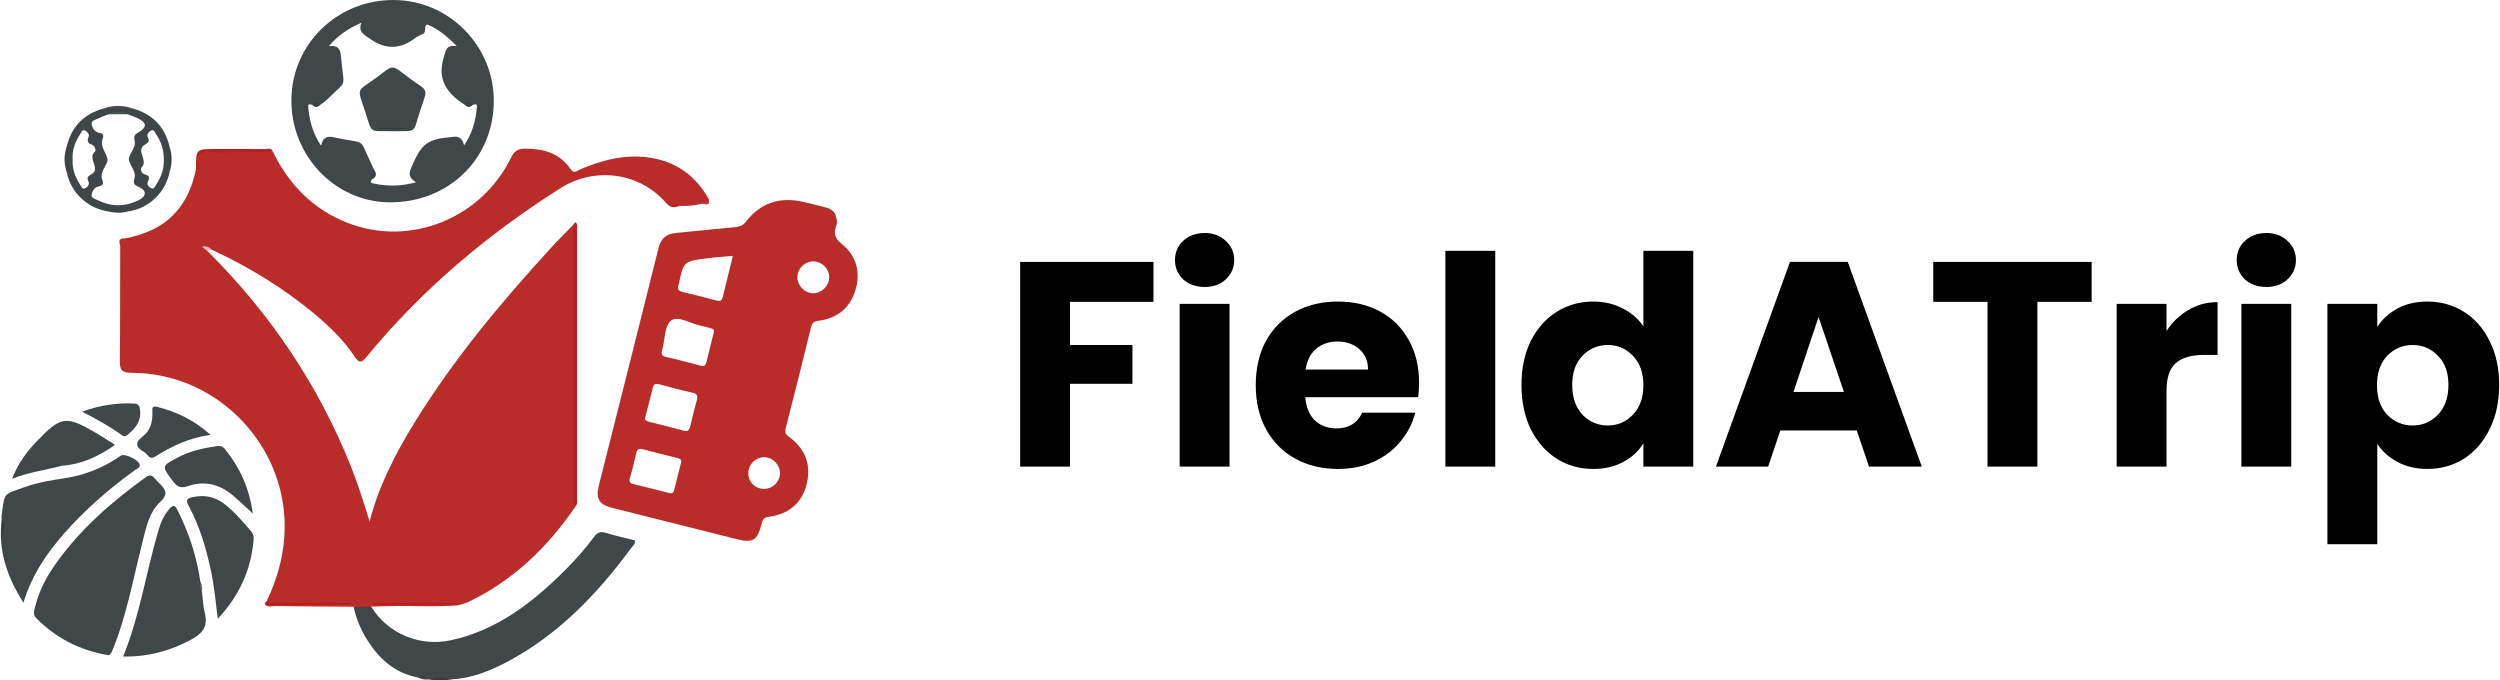 <svg width="2895" height="788" viewBox="0 0 2895 788" fill="none" xmlns="http://www.w3.org/2000/svg">
<g clip-path="url(#clip0_1602_1474)">
<path d="M240.76 291.288C312.28 362.465 367.79 444.399 405.593 538.197C414.203 559.568 421.164 581.529 427.996 603.936C438.614 562.494 457.901 525.287 479.977 489.449C525.325 415.846 580.471 349.876 638.663 286.349C646.823 277.433 655.46 268.962 663.878 260.281C667.69 264.748 666.1 270.137 666.105 275.108C666.208 373.571 666.241 472.038 666.201 570.508C666.201 575.635 665.778 580.799 666.844 585.894C634.583 633.3 594.585 672.031 542.443 697.047C538.566 698.91 534.186 699.731 530.037 700.998L527.986 700.724C495.527 700.365 463.068 700.504 430.609 700.66C422.952 702.061 415.3 701.336 407.649 700.563C378.879 700.493 350.109 700.617 321.345 700.472C316.837 700.472 311.557 701.862 308.939 696.113C323.042 666.051 331.026 634.814 329.446 601.23C325.045 507.781 246.452 431.854 152.588 431.741C140.572 431.741 138.591 428.064 138.746 417.161C139.362 373.373 138.901 329.574 139.207 285.786C139.207 282.565 135.314 276.123 143.581 276.042C145.686 278.19 148.529 276.493 151.115 277.653C149.841 276.579 147.999 277.309 147.367 275.688C165.331 271.512 182.342 265.489 196.5 252.863C213.682 237.51 222.453 217.873 226.988 195.847C230.121 191.606 228.252 186.764 228.413 182.234C228.584 177.402 229.981 174.342 235.207 174.46C262.151 175.046 289.143 172.619 316.06 175.759C334.742 213.949 362.596 242.529 402.594 258.118C474.537 286.161 557.061 253.367 591.795 182.599C595.586 174.868 599.549 172.168 608.234 172.152C629.737 172.114 648.28 177.386 660.911 196.083C664.595 201.537 667.974 197.817 671.277 196.4C693.466 186.92 716.287 180.21 740.677 181.407C776.461 183.162 803.566 199.374 820.994 231.105C820.936 238.309 814.034 233.027 811.753 236.211C803.804 238.014 795.657 238.782 787.513 238.497C786.121 238.025 788.048 238.342 786.726 237.783C785.071 237.096 783.342 237.606 781.708 237.112C783.01 237.832 784.921 237.01 785.821 238.723C780.182 240.967 775.985 240.382 771.465 235.142C741.111 199.932 689.145 192.583 649.383 217.701C564.589 271.308 488.652 335.205 424.767 412.909C418.733 420.237 416.077 421.139 410.401 412.609C398.519 394.754 383.297 379.745 366.971 365.906C330.025 334.545 289.084 309.54 245.22 289.189C240.573 287.6 240.573 287.6 240.76 291.288Z" fill="#BA2C2A"/>
<path d="M123.953 758.454C91.103 752.635 64.336 738.323 41.895 715.755C37.74 711.573 39.673 706.667 40.787 702.195C45.376 683.718 54.243 667.232 65.214 651.863C93.357 612.439 129.302 581.186 168.234 553.03C172.738 549.776 175.854 549.632 179.233 554.071C180.785 556.106 182.734 557.829 184.55 559.665C191.51 566.643 195.478 572.049 185.396 581.384C173.316 592.572 169.589 609.261 165.611 625.028C156.251 662.116 149.108 699.785 136.697 736.068C134.673 741.973 132.311 747.771 130.003 753.574C128.665 756.891 126.764 759.576 123.953 758.454Z" fill="#414749"/>
<path d="M429.811 702.426C449.28 734.324 486.681 749.22 522.722 741.275C576.037 729.524 616.694 697.745 654.154 660.479C666.441 648.304 677.82 635.24 688.198 621.393C691.865 616.476 695.415 615.268 701.246 617.002C712.491 620.352 723.939 622.95 735.183 625.827C735.853 630.122 732.726 632.178 730.868 634.701C691.608 687.942 646.577 734.962 587.431 766.334C567.25 777.038 546.116 785.498 522.84 786.733C514.021 786.25 505.202 784.366 496.394 786.792C492.368 787.329 488.523 786.792 484.952 784.768C485.894 783.158 487.741 783.963 489.021 783.244C487.115 783.781 484.914 782.895 483.201 784.419C456.61 779.051 438.4 762.41 424.623 740.11C417.515 728.54 412.355 715.875 409.352 702.624C416.146 699.876 422.957 698.727 429.811 702.426Z" fill="#414749"/>
<path d="M2.126 600.629C1.981 599.915 1.628 599.169 1.719 598.482C5.564 569.257 3.229 573.251 28.775 564.029C43.629 558.661 59.296 556.154 74.888 553.765C98.206 550.287 120.392 541.398 139.678 527.804C144.464 524.455 161.765 532.963 161.813 538.691C161.845 542.25 158.204 542.986 155.966 544.596C126.131 566.214 98.405 590.226 74.096 617.984C53.958 641.008 36.754 665.858 27.169 697.938C7.357 666.84 -2.64 635.71 2.147 600.645C2.643 601.178 3.02 601.81 3.254 602.499C3.488 603.188 3.575 603.919 3.507 604.644C3.32 609.97 4.102 615.332 3.507 618.317C2.506 613.974 5.355 607.184 2.126 600.629Z" fill="#414749"/>
<path d="M233.848 685.06C234.919 693.429 235.182 702.007 237.233 710.124C241.232 725.944 233.795 734.103 220.687 741.044C196.549 753.815 171.378 760.837 142.613 760.225C162.254 711.992 169.359 661.515 183.816 613.024C186.44 604.21 190.241 595.846 196.576 588.867C200.367 584.675 202.643 584.9 205.266 590.113C218.583 616.551 227.809 644.272 232.007 673.626C234.084 677.195 231.525 681.528 233.848 685.06Z" fill="#414749"/>
<path d="M252.219 716.453C249.623 695.447 247.786 676.551 243.652 657.988C238.142 633.128 230.914 608.901 218.823 586.393C215.541 580.284 214.733 577.406 223.402 575.597C237.034 572.763 248.712 575.136 259.619 583.44C271.704 592.641 281.268 604.258 291.12 615.649C294.215 619.224 293.877 623.116 293.487 627.067C290.21 660.737 277.08 689.934 252.219 716.453Z" fill="#414749"/>
<path d="M71.151 539.411C52.946 544.446 34.05 546.481 13.965 554.442C21.167 536.077 31.04 523.102 42.376 511.233C70.551 481.74 76.329 480.973 111.085 501.302C118.265 505.5 125.199 510.117 133.209 515.141C113.521 529.066 93.741 537.849 71.135 539.421C69.063 537.349 66.396 538.214 63.949 537.983C66.364 538.407 69.063 537.398 71.151 539.411Z" fill="#414749"/>
<path d="M292.844 594.81C284.453 587.123 277.401 580.273 269.932 573.917C254.538 560.808 236.836 556.24 217.624 562.95C208.88 566.005 204.773 563.412 199.777 556.632C187.082 539.491 186.766 539.845 206.304 529.539C220.167 522.227 235.144 519.054 250.425 516.655C254.95 515.941 257.964 516.918 260.888 520.531C278.135 541.853 288.796 565.956 292.844 594.81Z" fill="#414749"/>
<path d="M243.787 503.514C219.027 507.008 198.712 516.687 179.415 528.889C172.834 533.055 170.815 525.604 166.8 523.376C157.402 518.169 155.587 512.752 165.386 505.306C174.574 498.328 176.866 487.731 176.454 476.597C176.32 472.931 176.1 469.689 181.385 470.998C204.088 476.592 224.607 486.335 243.787 503.514Z" fill="#414749"/>
<path d="M94.994 476.624C116.332 469.184 135.351 466.323 155.018 467.305C159.944 467.552 161.443 469.023 162.145 474.193C163.965 487.409 157.031 495.665 148.095 503.347C145.915 505.215 144.031 505.919 141.348 504.002C127.432 494.033 112.498 485.697 94.994 476.624Z" fill="#42484A"/>
<path d="M666.844 585.893C662.057 582.281 664.076 577.068 664.07 572.57C663.92 468.477 663.856 364.381 663.878 260.281C664.788 258.864 666.019 256.234 667.54 258.515C668.761 260.33 668.215 263.438 668.215 265.977C668.243 369.798 668.243 473.62 668.215 577.444C668.199 580.278 669.104 583.37 666.844 585.893Z" fill="#B72220"/>
<path d="M429.812 702.426L409.352 702.608C379.153 702.377 348.954 702.222 318.754 701.841C314.942 701.792 310.792 703.451 307.264 700.515C324.221 698.169 341.265 700.134 358.255 699.441C374.902 698.786 391.608 700.864 408.207 698.314H430.235C442.165 700.869 454.234 699.022 466.233 699.387C487.068 700.026 507.934 698.577 528.763 700.112L530.037 700.966C503.549 703.113 477.028 701.304 450.507 701.9C443.603 702.057 436.705 702.233 429.812 702.426Z" fill="#C42A27"/>
<path d="M316.028 175.776C294.724 176.04 273.417 176.304 252.106 176.565C245.552 176.656 238.04 174.927 232.685 177.552C225.821 180.918 230.999 189.513 229.473 195.606C229.403 195.879 229.066 196.314 228.889 196.298C228.249 196.2 227.617 196.055 226.999 195.863C226.801 172.549 226.801 172.549 249.98 172.549C268.93 172.549 287.874 172.458 306.818 172.646C310.015 172.678 314.39 170.563 316.028 175.776Z" fill="#B6201E"/>
<path d="M408.205 698.335C404.902 701.755 400.65 700.311 396.816 700.332C366.965 700.488 337.114 700.472 307.262 700.515C305.935 698.324 307.68 697.294 308.938 696.113C312.885 698.582 317.281 698.351 321.671 698.346C350.518 698.321 379.363 698.317 408.205 698.335Z" fill="#B51C1A"/>
<path d="M196.505 198.666C192.832 189.11 193.046 179.544 196.377 169.962C199.42 179.28 199.465 189.321 196.505 198.666V198.666Z" fill="#373D40"/>
<path d="M496.395 786.776C505.197 783.217 514.016 783.308 522.84 786.717C514.108 788.411 505.134 788.431 496.395 786.776V786.776Z" fill="#363C3E"/>
<path d="M153.134 125.411L120.686 125.385C131.18 121.635 142.646 121.645 153.134 125.411V125.411Z" fill="#4E5456"/>
<path d="M125.986 244.993C133.29 241.654 140.615 241.804 147.94 244.885C140.615 246.797 133.295 246.657 125.986 244.993Z" fill="#363D3F"/>
<path d="M240.76 291.288L233.912 285.635C239.186 284.395 242.276 286.548 245.199 289.178C243.55 289.522 241.687 289.409 240.76 291.288Z" fill="#ECC5C4"/>
<path d="M811.727 236.227C813.761 232.625 819.308 235.411 820.968 231.127C822.259 240.779 814.945 234.783 811.727 236.227Z" fill="#C03E3C"/>
<path d="M785.795 238.744L777.152 237.697C781.811 235.781 784.815 235.405 787.487 238.513L786.694 239.007L785.795 238.744Z" fill="#B51D1B"/>
<path d="M147.352 275.704L154.05 276.992C149.231 278.571 146.216 279.14 143.582 276.042L147.352 275.704Z" fill="#B61E1C"/>
<path d="M967.981 262.708C965.186 258.998 965.009 255.337 968.2 251.751C969.614 255.434 969.378 259.084 967.981 262.708Z" fill="#B72321"/>
<path d="M233.849 685.06C230.379 681.715 231.91 677.544 231.98 673.625C234.084 677.195 234.197 681.093 233.849 685.06Z" fill="#5A5F61"/>
<path d="M483.201 784.403C485.878 781.682 488.834 781.789 493.332 783.829L484.952 784.752L484.004 784.945L483.201 784.403Z" fill="#393F41"/>
<path d="M528.762 700.139C498.652 700.221 468.544 700.295 438.437 700.359C435.573 700.359 432.478 701.003 430.234 698.335C459.614 698.335 488.989 698.276 518.364 698.41C521.834 698.427 525.759 696.864 528.762 700.139Z" fill="#B41B19"/>
<path d="M617.373 176.119H600.657L600.576 175.174H617.025L617.373 176.119Z" fill="#B61F1D"/>
<path d="M974.995 282.699C967.6 276.697 964.987 271.275 967.981 262.708C966.781 259.031 966.412 255.37 968.2 251.751C967.242 244.848 962.348 241.901 956.388 240.323C947.157 237.885 937.91 235.443 928.577 233.451C902.442 227.89 880.552 235.137 864.05 256.449C860.457 261.087 856.634 262.536 851.172 263.019C828.496 265.032 805.879 267.7 783.208 269.708C771.91 270.706 765.479 275.613 762.598 287.235C739.783 379.004 716.501 470.655 693.418 562.359C689.622 577.444 693.82 584.315 708.994 588.127C757.042 600.237 805.097 612.314 853.159 624.357C871.691 628.995 876.89 625.929 881.677 607.549C882.908 602.825 883.556 599.287 890.207 598.455C913.268 595.556 928.989 582.571 934.344 559.718C939.554 537.494 932.02 519.006 913.381 505.672C909.354 502.783 908.69 500.362 909.895 495.676C919.89 456.832 929.65 417.927 939.173 378.961C940.448 373.738 942.664 372.058 947.939 371.392C969.731 368.649 984.596 356.533 990.737 335.425C996.718 314.876 991.685 296.243 974.995 282.699ZM788.391 536.796C785.821 546.996 783.218 556.938 780.857 566.928C780.038 570.406 778.785 571.942 774.855 570.911C761.067 567.298 747.209 563.932 733.368 560.529C729.507 559.579 728.131 557.845 729.438 553.502C732.276 544.032 734.594 534.397 736.757 524.745C737.828 519.913 740.2 519.113 744.639 520.3C757.699 523.805 770.828 527.085 783.973 530.258C787.882 531.208 790.013 532.77 788.391 536.796ZM806.944 463.252C804.267 473.162 801.675 483.114 799.448 493.137C798.377 498.011 796.524 500.115 791.207 498.623C778.517 495.116 765.766 491.845 752.955 488.81C748.671 487.795 745.914 486.486 747.225 483.2C750.401 470.8 753.314 460.187 755.793 449.461C756.912 444.592 759.268 443.895 763.68 445.086C776.381 448.533 789.108 451.936 801.954 454.749C807.378 455.957 808.256 458.421 806.944 463.252ZM817.766 420.307C816.786 424.22 814.017 424.166 810.864 423.34C797.734 419.947 784.627 416.361 771.417 413.387C765.752 412.115 765.484 409.495 766.909 404.739C770.384 393.165 769.05 376.916 777.419 370.995C785.349 365.406 799.271 374.522 810.617 376.948C814.558 377.791 818.424 378.972 822.349 379.89C825.133 380.539 827.168 381.656 826.868 383.755C823.618 396.783 820.716 408.556 817.787 420.307H817.766ZM836.87 344.175C835.8 348.561 833.379 349.007 829.551 347.987C816.459 344.535 803.351 341.105 790.169 338.034C785.301 336.901 784.279 334.432 785.714 330.143C785.834 329.791 785.936 329.432 786.019 329.069C791.555 302.765 791.539 302.669 818.355 299.158C828.062 297.885 837.856 297.279 848.688 296.27C844.559 312.943 840.624 328.549 836.87 344.181V344.175ZM884.981 566.149C882.602 566.206 880.235 565.789 878.018 564.923C875.801 564.057 873.777 562.759 872.062 561.105C870.348 559.45 868.978 557.471 868.031 555.283C867.084 553.094 866.579 550.739 866.545 548.354C866.501 545.879 866.951 543.421 867.869 541.123C868.786 538.825 870.153 536.735 871.889 534.975C873.625 533.216 875.695 531.822 877.976 530.876C880.258 529.93 882.705 529.452 885.173 529.469C894.876 529.614 903.25 538.176 903.255 547.962C903.261 557.748 894.892 566.053 884.981 566.155V566.149ZM941.936 339.612C932.196 339.639 923.613 331.243 923.41 321.489C923.196 311.14 931.864 302.497 942.247 302.701C952.04 302.899 960.334 311.435 960.259 321.232C960.217 330.889 951.515 339.585 941.936 339.612V339.612Z" fill="#BA2C2A"/>
<path d="M863.098 541.687C864.999 546.577 864.849 549.331 863.966 552.348C861.16 549.621 862.766 546.7 863.098 541.687Z" fill="#B72220"/>
<path d="M920.129 324.49V317.705C923.181 320.04 920.986 322.407 920.129 324.49Z" fill="#B72220"/>
<path d="M962.797 317.549C964.404 319.975 964.355 323.642 963.333 323.916C960.484 324.667 962.262 321.768 961.94 320.55C961.716 319.788 962.406 318.773 962.797 317.549Z" fill="#B61E1C"/>
<path d="M456.76 0.011C391.296 -0.687 338.324 50.289 337.436 114.858C336.536 179.861 387.618 233.704 450.747 234.299C518.749 234.938 571.052 184.746 571.818 118.116C572.551 53.902 520.709 0.687 456.76 0.011ZM525.764 158.372C494.21 161.056 488.427 165.426 475.64 195.509C472.722 202.37 474.735 206.616 481.702 211.077C464.273 215.865 448.632 215.865 432.81 212.574C429.206 211.823 428.414 210.669 430.738 207.743C432.248 204.05 432.515 200.115 432.976 196.218C429.003 187.575 424.976 178.959 421.083 170.284C419.236 166.161 416.072 164.336 411.756 163.627C403.446 162.269 395.125 160.874 386.911 159.027C379.495 157.363 373.884 158.415 371.801 168.77C362.12 154.136 358.281 139.551 356.921 124.096C356.524 119.608 359.26 120.693 361.772 121.552C364.772 121.271 367.79 121.247 370.794 121.482C379.688 115.577 386.526 107.39 394.391 100.347C397.845 97.255 398.011 93.439 397.502 89.267C396.538 81.258 395.505 73.243 394.825 65.202C394.209 57.74 392.201 51.937 380.802 53.456C391.869 40.573 403.681 32.757 418.363 26.369C414.524 37.583 421.94 40.326 428.933 45.211C447.042 57.896 463.737 56.994 480.824 44.078C483.42 42.113 486.574 40.889 489.471 39.322C493.599 36.724 487.227 29.461 494.381 28.21C507.135 33.277 517.475 41.63 528.912 53.408C516.11 51.459 516.227 58.986 513.92 66.292C505.738 92.284 517.877 108.464 538.218 121.38C541.223 121.214 544.237 121.288 547.23 121.6C549.597 120.94 552.617 119.345 552.21 123.983C550.866 139.385 547.257 154.045 537.426 168.378C535.557 161.147 532.5 157.803 525.764 158.377V158.372Z" fill="#414749"/>
<path d="M432.976 196.218C436.323 200.856 436.435 204.866 430.738 207.743C428.945 203.432 429.325 199.492 432.976 196.218Z" fill="#3A4042"/>
<path d="M547.258 121.611C544.179 124.67 541.175 124.542 538.246 121.39C541.336 118.105 544.339 118.116 547.258 121.611Z" fill="#373E40"/>
<path d="M370.794 121.482C367.806 124.552 364.802 124.746 361.771 121.552C364.749 118.078 367.758 118.111 370.794 121.482Z" fill="#373E40"/>
<path d="M494.402 28.21C490.119 30.733 494.638 37.18 489.492 39.322C489.573 36.074 489.567 32.821 489.765 29.579C490.038 25.048 492.068 25.987 494.402 28.21Z" fill="#414749"/>
<path d="M554.437 119.372C556.332 124.295 556.182 127.038 555.299 130.055C552.525 127.312 554.185 124.407 554.437 119.372Z" fill="#373D3F"/>
<path d="M354.324 128.203C352.444 125.798 352.76 123.516 353.954 120.95C355.743 123.371 355.48 125.648 354.324 128.203Z" fill="#363D3F"/>
<path d="M2.127 600.629C7.267 607.656 3.562 615.365 2.127 622.81C2.127 615.431 2.127 608.05 2.127 600.667V600.629Z" fill="#333A3C"/>
<path d="M5.168 638.673V631.625C8.188 633.821 5.998 636.193 5.168 638.673Z" fill="#383F41"/>
<path d="M196.377 169.962C190.899 146.39 176.244 131.773 153.134 125.406C142.352 124.174 131.467 124.174 120.685 125.406C97.538 131.671 82.749 146.154 77.276 169.795C73.941 179.49 73.769 189.191 77.239 198.891C81.576 222.769 101.265 241.401 125.965 245.009C133.279 243.237 140.599 243.441 147.918 244.902C159.828 243.279 170.926 237.943 179.644 229.648C188.361 221.353 194.256 210.52 196.494 198.682C196.366 189.099 196.548 179.528 196.377 169.962ZM78.535 175.588C78.385 173.875 78.669 172.077 77.796 170.515C78.797 172.045 78.46 173.859 78.535 175.588ZM77.646 198.316C78.69 196.706 78.54 194.811 78.331 193.05C78.294 192.771 78.76 192.32 78.546 193.775C78.551 195.38 78.621 196.991 77.646 198.316ZM98.245 218.13C95.257 219.515 94.116 215.903 92.826 213.927C87.107 205.156 83.493 195.675 84.098 184.73C83.327 173.859 87.075 164.051 93.094 155.017C94.336 153.154 95.359 149.482 98.593 151.173C101.067 152.467 103.883 155.425 102.684 158.254C100.622 163.123 101.345 165.769 106.367 167.466C110.357 168.797 111.187 174.643 110.18 175.448C100.542 183.302 116.905 194.87 106.432 201.457C102.309 204.05 99.931 205.064 102.432 210.261C104.161 213.873 101.034 216.853 98.245 218.13ZM159.966 232.125C144.4 239.582 128.755 239.56 113.296 231.868C110.282 230.37 105.147 229.527 106.148 225.012C106.946 221.384 109.361 216.998 113.51 216.064C119.208 214.786 120.364 213.433 118.179 207.233C115.085 198.429 125.574 190.259 124.412 184.107C122.993 176.592 115.486 169.881 118.86 160.659C120.423 156.364 119.395 154.485 115.047 153.809C109.446 152.939 106.833 147.936 106.159 143.83C105.42 139.299 111.353 138.547 114.726 136.781C118.276 134.918 122.19 133.77 125.97 132.304C133.221 130.594 140.769 130.605 148.015 132.336C151.763 133.818 155.591 135.122 159.259 136.819C169.968 141.8 170.696 147.373 160.33 153.283C155.018 156.316 154.847 157.964 155.998 163.778C157.519 171.476 148.432 179.431 149.262 184.977C150.199 191.225 157.68 198.617 155.902 205.435C154.017 212.676 154.879 213.863 161.38 216.853C170.429 221.04 169.427 227.589 159.966 232.125ZM181.095 213.385C179.681 215.532 178.632 219.827 174.975 217.9C172.415 216.563 169.31 213.9 171.371 209.896C173.604 205.547 172.587 203.067 167.725 201.962C163.505 201.006 162.37 195.305 163.532 194.28C172.758 186.195 156.464 174.224 167.591 167.67C172.249 164.926 173.4 163.375 171.082 158.651C169.524 155.473 172.378 152.746 174.568 151.393C178.316 149.058 179.296 153.406 180.709 155.436C186.717 164.084 189.812 173.741 189.699 185.229C189.989 194.967 186.931 204.64 181.095 213.385V213.385Z" fill="#404648"/>
<path d="M147.988 132.336L125.943 132.304C133.295 128.756 140.647 128.734 147.988 132.336Z" fill="#4E5456"/>
<path d="M77.262 198.928C77.476 195.847 77.69 192.766 77.974 188.595C80.351 193.061 80.314 196.148 77.24 198.875L77.262 198.928Z" fill="#373D3F"/>
<path d="M77.262 169.774C80.271 172.281 80.084 175.314 78.151 180.564C77.76 175.652 77.519 172.678 77.283 169.704L77.262 169.774Z" fill="#363D3F"/>
<path d="M71.151 539.41L60.764 538.611C65.304 536.173 68.404 536.335 71.135 539.427L71.151 539.41Z" fill="#393F41"/>
<path d="M454.174 151.898C426.834 151.57 431.396 155.36 422.802 129.105C413.384 100.342 412.661 106.939 435.054 90.454C457.446 73.968 451.909 74.167 473.815 90.298C496.555 107.047 495.929 100.041 486.382 128.783C477.777 154.759 483.983 151.699 454.174 151.898Z" fill="#414749"/>
<path d="M437.452 147.813C447.256 147.813 457.065 147.813 466.869 147.813C468.727 147.745 470.554 148.298 472.063 149.386H437.414L437.452 147.813Z" fill="#363C3E"/>
</g>
<path d="M1335.69 303.267V349.534H1239.11V399.516H1311.38V444.432H1239.11V540.343H1181.36V303.267H1335.69Z" fill="black"/>
<path d="M1395.09 332.311C1384.96 332.311 1376.63 329.384 1370.1 323.53C1363.8 317.451 1360.64 310.022 1360.64 301.241C1360.64 292.235 1363.8 284.806 1370.1 278.952C1376.63 272.873 1384.96 269.833 1395.09 269.833C1405 269.833 1413.1 272.873 1419.41 278.952C1425.93 284.806 1429.2 292.235 1429.2 301.241C1429.2 310.022 1425.93 317.451 1419.41 323.53C1413.1 329.384 1405 332.311 1395.09 332.311ZM1423.8 351.898V540.343H1366.05V351.898H1423.8Z" fill="black"/>
<path d="M1643.28 443.081C1643.28 448.484 1642.95 454.113 1642.27 459.967H1511.58C1512.48 471.674 1516.19 480.68 1522.72 486.984C1529.47 493.063 1537.69 496.102 1547.37 496.102C1561.78 496.102 1571.8 490.023 1577.43 477.865H1638.89C1635.74 490.248 1630 501.393 1621.67 511.299C1613.57 521.205 1603.32 528.973 1590.94 534.602C1578.56 540.23 1564.71 543.044 1549.4 543.044C1530.94 543.044 1514.5 539.104 1500.09 531.224C1485.68 523.344 1474.43 512.087 1466.32 497.453C1458.22 482.819 1454.16 465.708 1454.16 446.12C1454.16 426.533 1458.1 409.422 1465.98 394.788C1474.09 380.154 1485.35 368.896 1499.76 361.016C1514.16 353.136 1530.71 349.196 1549.4 349.196C1567.64 349.196 1583.85 353.024 1598.03 360.679C1612.21 368.334 1623.25 379.253 1631.13 393.437C1639.23 407.621 1643.28 424.169 1643.28 443.081ZM1584.18 427.884C1584.18 417.978 1580.81 410.097 1574.05 404.244C1567.3 398.39 1558.86 395.463 1548.72 395.463C1539.04 395.463 1530.83 398.278 1524.07 403.906C1517.54 409.535 1513.49 417.527 1511.91 427.884H1584.18Z" fill="black"/>
<path d="M1731.5 290.434V540.343H1673.75V290.434H1731.5Z" fill="black"/>
<path d="M1761.87 445.783C1761.87 426.42 1765.47 409.422 1772.67 394.788C1780.1 380.154 1790.12 368.896 1802.73 361.016C1815.34 353.136 1829.41 349.196 1844.94 349.196C1857.33 349.196 1868.58 351.785 1878.72 356.964C1889.07 362.142 1897.18 369.121 1903.03 377.902V290.434H1960.78V540.343H1903.03V513.325C1897.63 522.331 1889.86 529.536 1879.73 534.939C1869.82 540.343 1858.23 543.044 1844.94 543.044C1829.41 543.044 1815.34 539.104 1802.73 531.224C1790.12 523.119 1780.1 511.75 1772.67 497.115C1765.47 482.256 1761.87 465.145 1761.87 445.783ZM1903.03 446.12C1903.03 431.711 1898.98 420.341 1890.87 412.011C1882.99 403.681 1873.31 399.516 1861.83 399.516C1850.35 399.516 1840.55 403.681 1832.45 412.011C1824.57 420.116 1820.63 431.374 1820.63 445.783C1820.63 460.192 1824.57 471.674 1832.45 480.23C1840.55 488.56 1850.35 492.725 1861.83 492.725C1873.31 492.725 1882.99 488.56 1890.87 480.23C1898.98 471.899 1903.03 460.53 1903.03 446.12Z" fill="black"/>
<path d="M2150.14 498.466H2061.66L2047.48 540.343H1987.02L2072.8 303.267H2139.67L2225.45 540.343H2164.32L2150.14 498.466ZM2135.28 453.888L2105.9 367.095L2076.86 453.888H2135.28Z" fill="black"/>
<path d="M2422.1 303.267V349.534H2359.29V540.343H2301.54V349.534H2238.72V303.267H2422.1Z" fill="black"/>
<path d="M2508.84 383.305C2515.59 372.949 2524.03 364.844 2534.16 358.99C2544.3 352.911 2555.55 349.872 2567.94 349.872V410.998H2552.06C2537.65 410.998 2526.85 414.15 2519.64 420.454C2512.44 426.533 2508.84 437.34 2508.84 452.875V540.343H2451.09V351.898H2508.84V383.305Z" fill="black"/>
<path d="M2624.58 332.311C2614.45 332.311 2606.12 329.384 2599.59 323.53C2593.29 317.451 2590.13 310.022 2590.13 301.241C2590.13 292.235 2593.29 284.806 2599.59 278.952C2606.12 272.873 2614.45 269.833 2624.58 269.833C2634.49 269.833 2642.59 272.873 2648.9 278.952C2655.43 284.806 2658.69 292.235 2658.69 301.241C2658.69 310.022 2655.43 317.451 2648.9 323.53C2642.59 329.384 2634.49 332.311 2624.58 332.311ZM2653.29 351.898V540.343H2595.54V351.898H2653.29Z" fill="black"/>
<path d="M2752.89 378.577C2758.52 369.797 2766.28 362.705 2776.19 357.301C2786.09 351.898 2797.69 349.196 2810.97 349.196C2826.51 349.196 2840.58 353.136 2853.19 361.016C2865.8 368.896 2875.7 380.154 2882.91 394.788C2890.34 409.422 2894.05 426.42 2894.05 445.783C2894.05 465.145 2890.34 482.256 2882.91 497.115C2875.7 511.75 2865.8 523.119 2853.19 531.224C2840.58 539.104 2826.51 543.044 2810.97 543.044C2797.91 543.044 2786.32 540.343 2776.19 534.939C2766.28 529.536 2758.52 522.556 2752.89 514.001V630.175H2695.14V351.898H2752.89V378.577ZM2835.29 445.783C2835.29 431.374 2831.24 420.116 2823.13 412.011C2815.25 403.681 2805.46 399.516 2793.75 399.516C2782.27 399.516 2772.47 403.681 2764.37 412.011C2756.49 420.341 2752.55 431.711 2752.55 446.12C2752.55 460.53 2756.49 471.899 2764.37 480.23C2772.47 488.56 2782.27 492.725 2793.75 492.725C2805.23 492.725 2815.03 488.56 2823.13 480.23C2831.24 471.674 2835.29 460.192 2835.29 445.783Z" fill="black"/>
<defs>
<clipPath id="clip0_1602_1474">
<rect width="992.22" height="788" fill="white" transform="translate(0.943)"/>
</clipPath>
</defs>
</svg>
